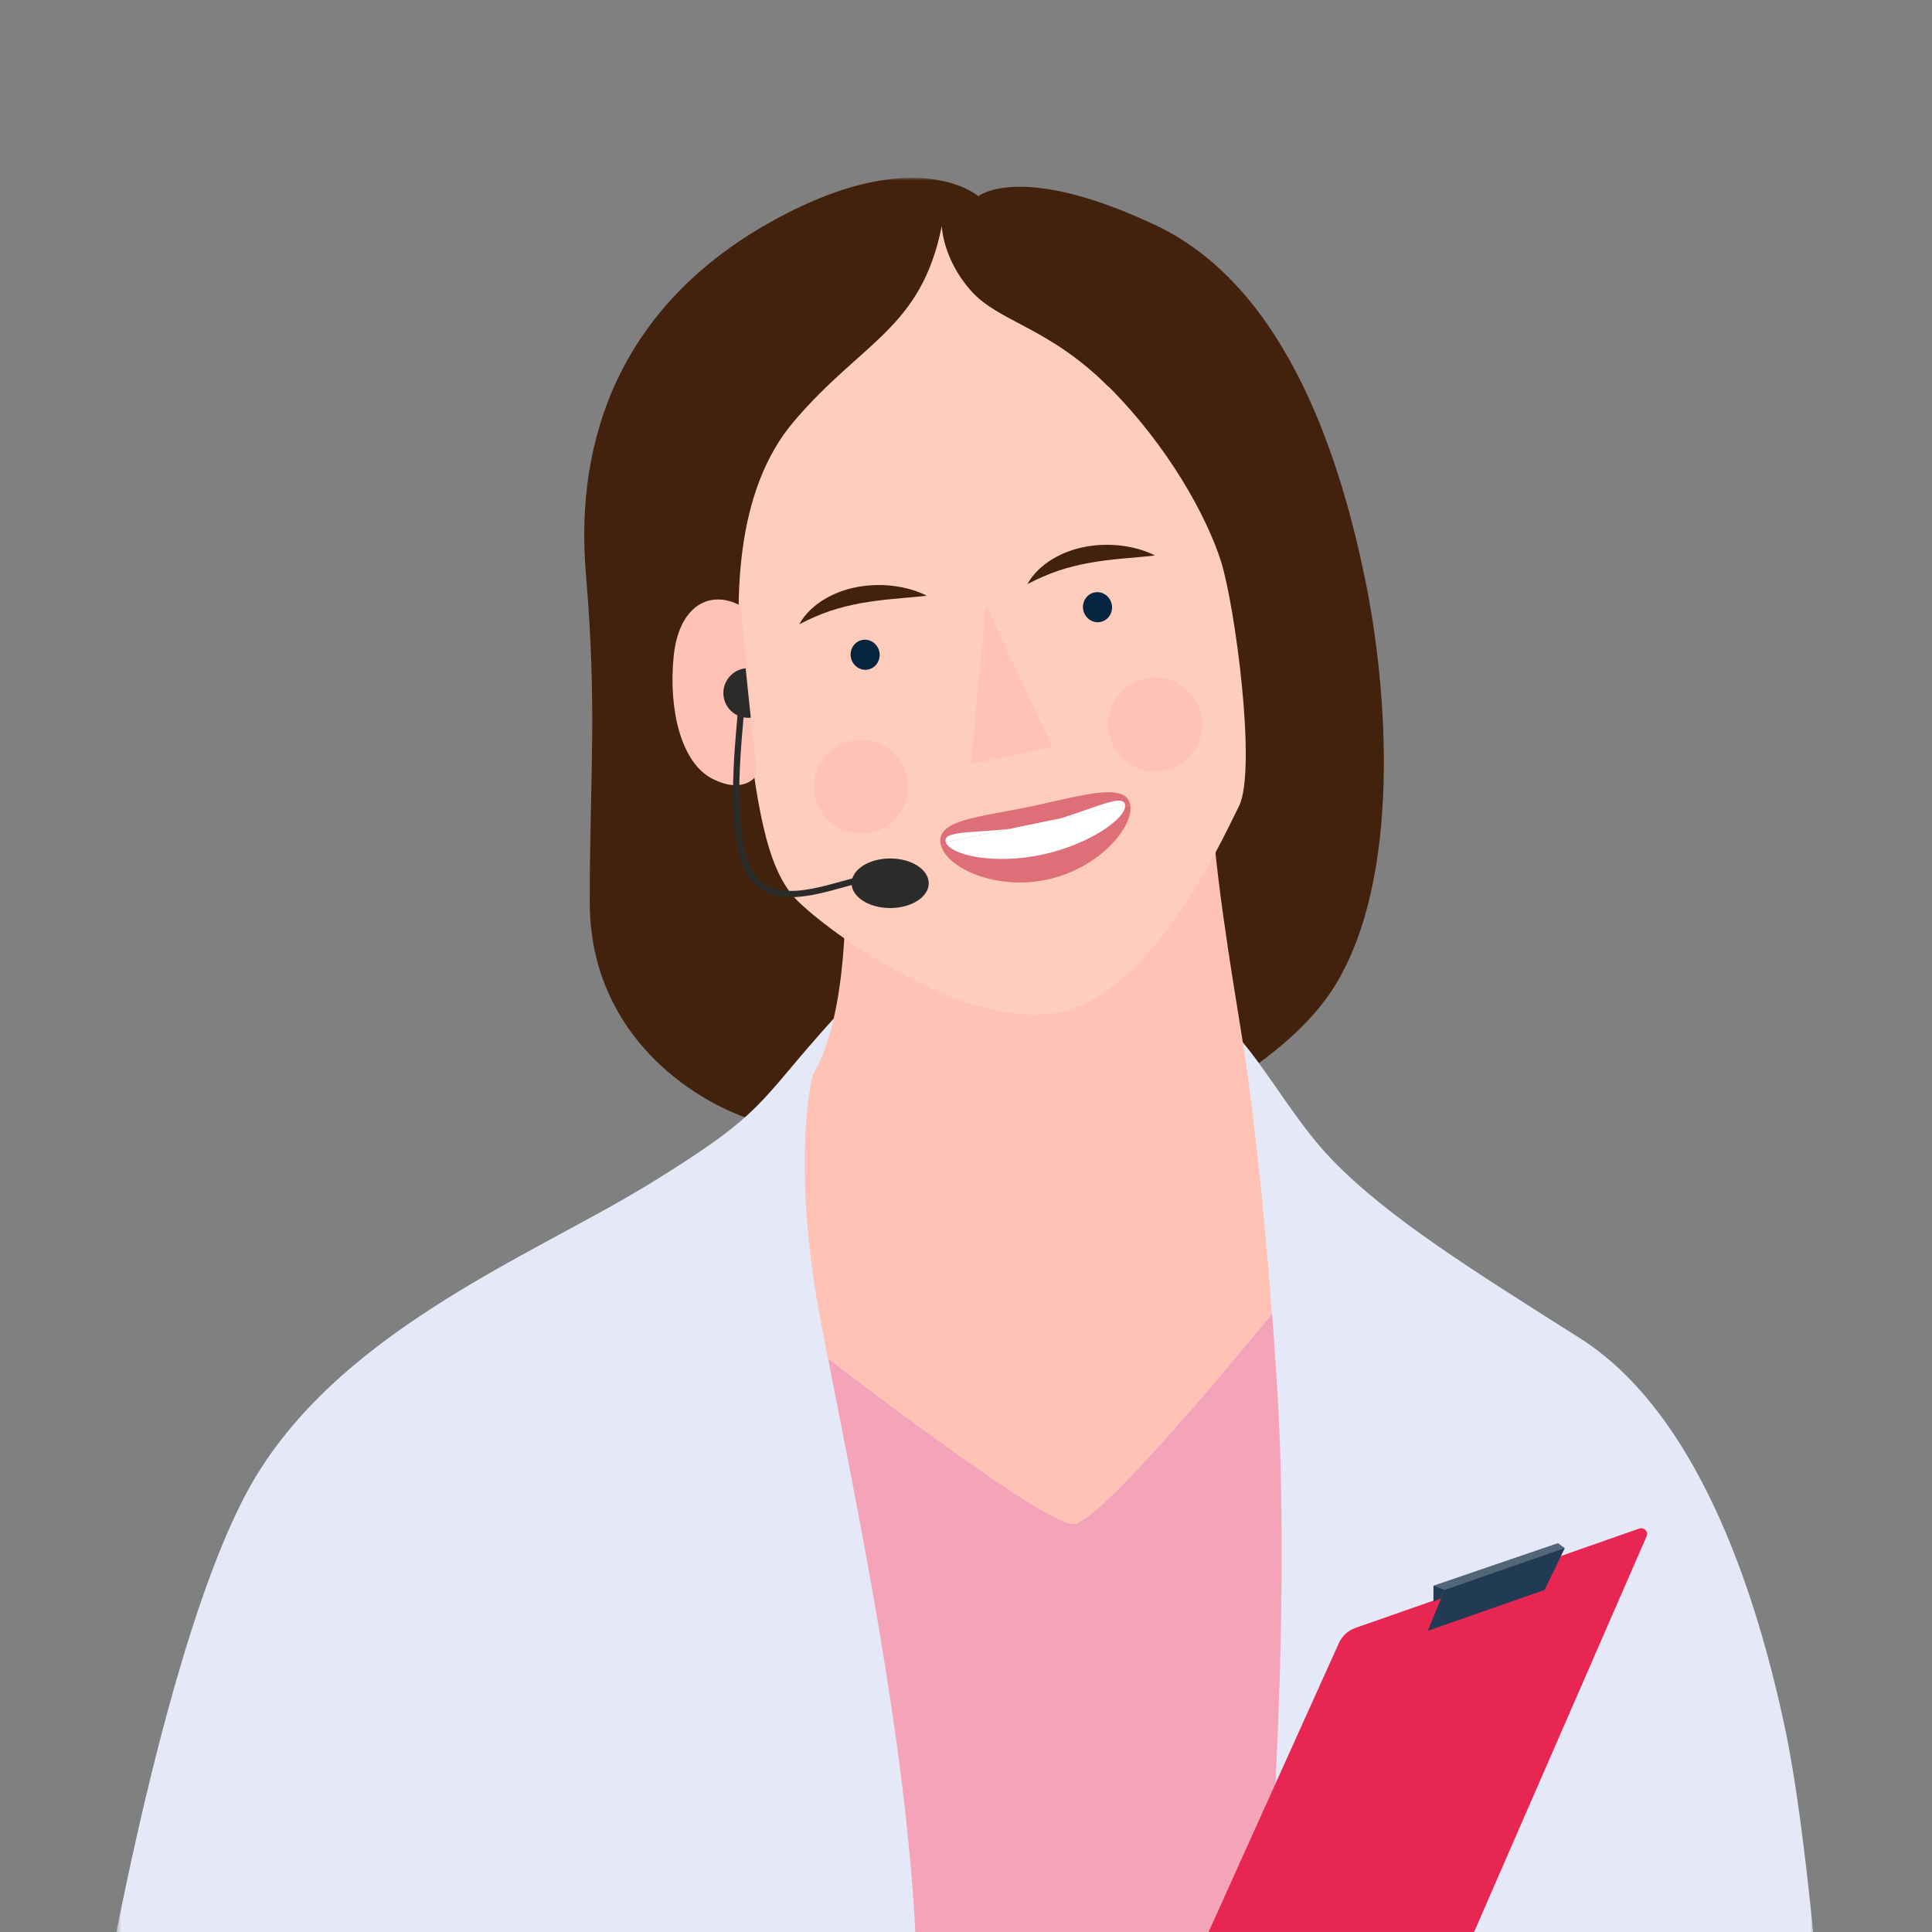 <svg width="326" height="326" viewBox="0 0 326 326" fill="none" xmlns="http://www.w3.org/2000/svg">
<rect x="0" y="0" width="326" height="326" fill="#808080" stroke="none"/>
<g clip-path="url(#clip0_522_142)">
<mask id="mask0_522_142" style="mask-type:luminance" maskUnits="userSpaceOnUse" x="19" y="30" width="287" height="298">
<path d="M306 30H19.54V327.604H306V30Z" fill="white"/>
</mask>
<g mask="url(#mask0_522_142)">
<path d="M194.937 37.975C172.213 27.269 165.08 33.106 165.08 33.106C165.08 33.106 154.373 23.695 129.698 37.648C105.038 51.601 96.922 73.67 98.857 96.722C100.808 119.759 99.513 131.121 99.513 152.222C99.513 173.324 115.089 184.67 125.812 188.572C136.518 192.474 180.016 195.72 180.016 195.72C180.016 195.72 213.775 184.686 225.138 166.503C236.5 148.32 234.221 116.512 230.335 97.69C226.449 78.867 217.677 48.682 194.953 37.975" fill="#42210D"/>
<path d="M266.576 225.796C248.83 214.543 234.112 205.459 224.591 195.502C215.071 185.544 209.015 169.968 199.932 169.531C190.848 169.094 140.639 171.919 140.639 171.919C127.653 186.2 129.604 187.495 109.486 199.825C89.368 212.155 55.609 225.14 41.328 252.407C32.885 268.529 25.362 297.325 19.54 326.496H306C304.58 312.183 302.925 299.713 301.193 291.582C295.137 263.02 284.321 237.049 266.576 225.796Z" fill="#E5E8F7"/>
<path d="M215.414 232.601C215.164 228.761 214.899 225.109 214.649 221.644C206.096 232.086 185.229 256.995 181.124 257.151C176.895 257.323 149.644 236.799 139.718 229.214C144.665 254.561 152.906 293.767 154.467 326.48H213.588C216.007 295.156 217.193 259.727 215.414 232.601Z" fill="#F5A3B8"/>
<path d="M204.364 132.292L142.371 141.063C143.354 156.967 142.043 173.199 137.174 181.315C137.174 181.315 133.272 195.268 138.469 222.846C138.844 224.844 139.25 226.982 139.687 229.198C149.597 236.784 176.848 257.323 181.093 257.151C185.198 256.98 206.065 232.07 214.618 221.644C212.855 198.264 210.951 183.593 209.546 174.822C207.923 164.755 204.349 143.654 204.349 132.292" fill="#FFC2B4"/>
</g>
<path d="M241.884 267.562V270.278L262.049 263.988L264.031 261.225L262.892 260.382L241.884 267.562Z" fill="#526678"/>
<mask id="mask1_522_142" style="mask-type:luminance" maskUnits="userSpaceOnUse" x="19" y="30" width="287" height="298">
<path d="M306 30H19.54V327.604H306V30Z" fill="white"/>
</mask>
<g mask="url(#mask1_522_142)">
<path d="M276.627 257.916L228.743 274.679C227.479 275.116 226.449 276.052 225.903 277.285L203.209 327.604H248.034L277.845 259.227C278.172 258.447 277.423 257.651 276.627 257.932" fill="#E82652"/>
</g>
<path d="M240.917 275.178L260.629 268.28L264.031 261.225L243.757 268.28L240.917 275.178Z" fill="#213B54"/>
<path d="M241.884 270.277L243.18 269.669L243.757 268.28L241.884 267.562V270.277Z" fill="#213B54"/>
<mask id="mask2_522_142" style="mask-type:luminance" maskUnits="userSpaceOnUse" x="19" y="30" width="287" height="298">
<path d="M306 30H19.54V327.604H306V30Z" fill="white"/>
</mask>
<g mask="url(#mask2_522_142)">
<path d="M187.024 65.242C176.863 55.081 168.498 54.395 163.769 48.979C159.024 43.563 158.915 38.132 158.915 38.132C155.419 55.518 145.477 57.547 133.958 71.11C124.032 82.784 123.564 101.373 125.608 118.307C127.653 135.241 129.104 146.541 134.536 151.957C139.952 157.373 162.317 173.636 178.237 170.92C194.156 168.204 206.018 142.124 209.062 136.022C212.105 129.919 208.39 102.153 206.018 94.693C203.646 87.233 197.215 75.387 187.055 65.226" fill="#FFCDBC"/>
<path d="M124.999 102.216L127.653 130.824C127.653 130.824 125.671 134.133 120.255 131.433C114.839 128.733 112.794 119.525 113.668 110.784C114.542 102.044 119.927 99.438 124.999 102.216Z" fill="#FFC2B4"/>
<path d="M158.774 142.67C157.619 138.285 165.236 137.926 174.054 136.053C182.872 134.18 190.083 131.886 190.707 135.881" fill="#DE6E78"/>
<path d="M190.722 135.881C191.3 139.533 185.463 146.557 176.645 148.43C167.826 150.303 159.742 146.338 158.79 142.67" fill="#DE6E78"/>
<path d="M159.586 142.093C158.805 139.721 166.765 140.876 174.834 139.159C182.903 137.442 189.599 133.431 189.849 135.866" fill="white"/>
<path d="M189.849 135.85C190.067 138.082 183.824 142.514 175.755 144.231C167.686 145.948 160.304 144.278 159.586 142.093" fill="white"/>
<path d="M139.093 101.123C140.825 100.078 142.776 99.391 144.743 99.032C146.725 98.673 148.738 98.626 150.705 98.86C152.671 99.11 154.591 99.609 156.37 100.515C154.388 100.764 152.515 100.874 150.674 101.061C148.832 101.233 147.022 101.467 145.258 101.779C143.479 102.107 141.746 102.528 140.029 103.105C138.313 103.683 136.627 104.432 134.863 105.337C135.831 103.589 137.36 102.169 139.093 101.123Z" fill="#42210D"/>
<path d="M177.597 94.334C179.33 93.288 181.281 92.602 183.247 92.243C185.229 91.884 187.243 91.837 189.209 92.071C191.176 92.321 193.096 92.82 194.875 93.725C192.893 93.975 191.02 94.084 189.178 94.272C187.336 94.443 185.526 94.662 183.762 94.99C181.983 95.317 180.251 95.739 178.534 96.316C176.817 96.894 175.147 97.643 173.368 98.548C174.335 96.8 175.865 95.38 177.597 94.334Z" fill="#42210D"/>
<path d="M184.745 99.953C186.072 99.719 187.352 100.655 187.602 102.029C187.851 103.402 186.962 104.729 185.635 104.963C184.308 105.197 183.029 104.261 182.779 102.887C182.529 101.498 183.419 100.187 184.745 99.953Z" fill="#052440"/>
<path d="M145.539 107.975C146.865 107.741 148.145 108.677 148.395 110.051C148.645 111.424 147.755 112.751 146.428 112.985C145.102 113.219 143.822 112.283 143.572 110.909C143.323 109.52 144.212 108.209 145.539 107.975Z" fill="#052440"/>
<path d="M196.31 130.06C192.003 130.824 187.898 127.937 187.133 123.645C186.368 119.337 189.256 115.233 193.563 114.468C197.871 113.703 201.976 116.59 202.741 120.882C203.505 125.19 200.618 129.295 196.326 130.06" fill="#FFC2B4"/>
<path d="M146.678 140.548C142.37 141.313 138.265 138.425 137.501 134.133C136.736 129.825 139.623 125.721 143.931 124.956C148.239 124.191 152.343 127.079 153.108 131.371C153.873 135.678 150.986 139.783 146.694 140.548" fill="#FFC2B4"/>
</g>
<path d="M166.359 102.122L177.55 126.017L163.815 128.967L166.359 102.122Z" fill="#FFC2B4"/>
<mask id="mask3_522_142" style="mask-type:luminance" maskUnits="userSpaceOnUse" x="19" y="30" width="287" height="298">
<path d="M306 30H19.54V327.604H306V30Z" fill="white"/>
</mask>
<g mask="url(#mask3_522_142)">
<path d="M125.812 112.767C123.517 113.016 121.847 115.061 122.081 117.371C122.316 119.665 124.376 121.335 126.686 121.101" fill="#2B2B2A"/>
<path d="M150.207 153.221C153.796 153.221 156.715 151.348 156.715 149.039C156.715 146.729 153.796 144.856 150.207 144.856C146.617 144.856 143.698 146.729 143.698 149.039C143.698 151.348 146.617 153.221 150.207 153.221Z" fill="#2B2B2A"/>
<path d="M125.047 119.525C124.906 123.083 122.752 138.535 126.014 146.245C129.292 153.955 138.719 149.99 144.618 148.57" stroke="#2B2B2A" stroke-width="1.05"/>
</g>
</g>
<defs>
<clipPath id="clip0_522_142">
<rect width="326" height="326" fill="white"/>
</clipPath>
</defs>
</svg>
